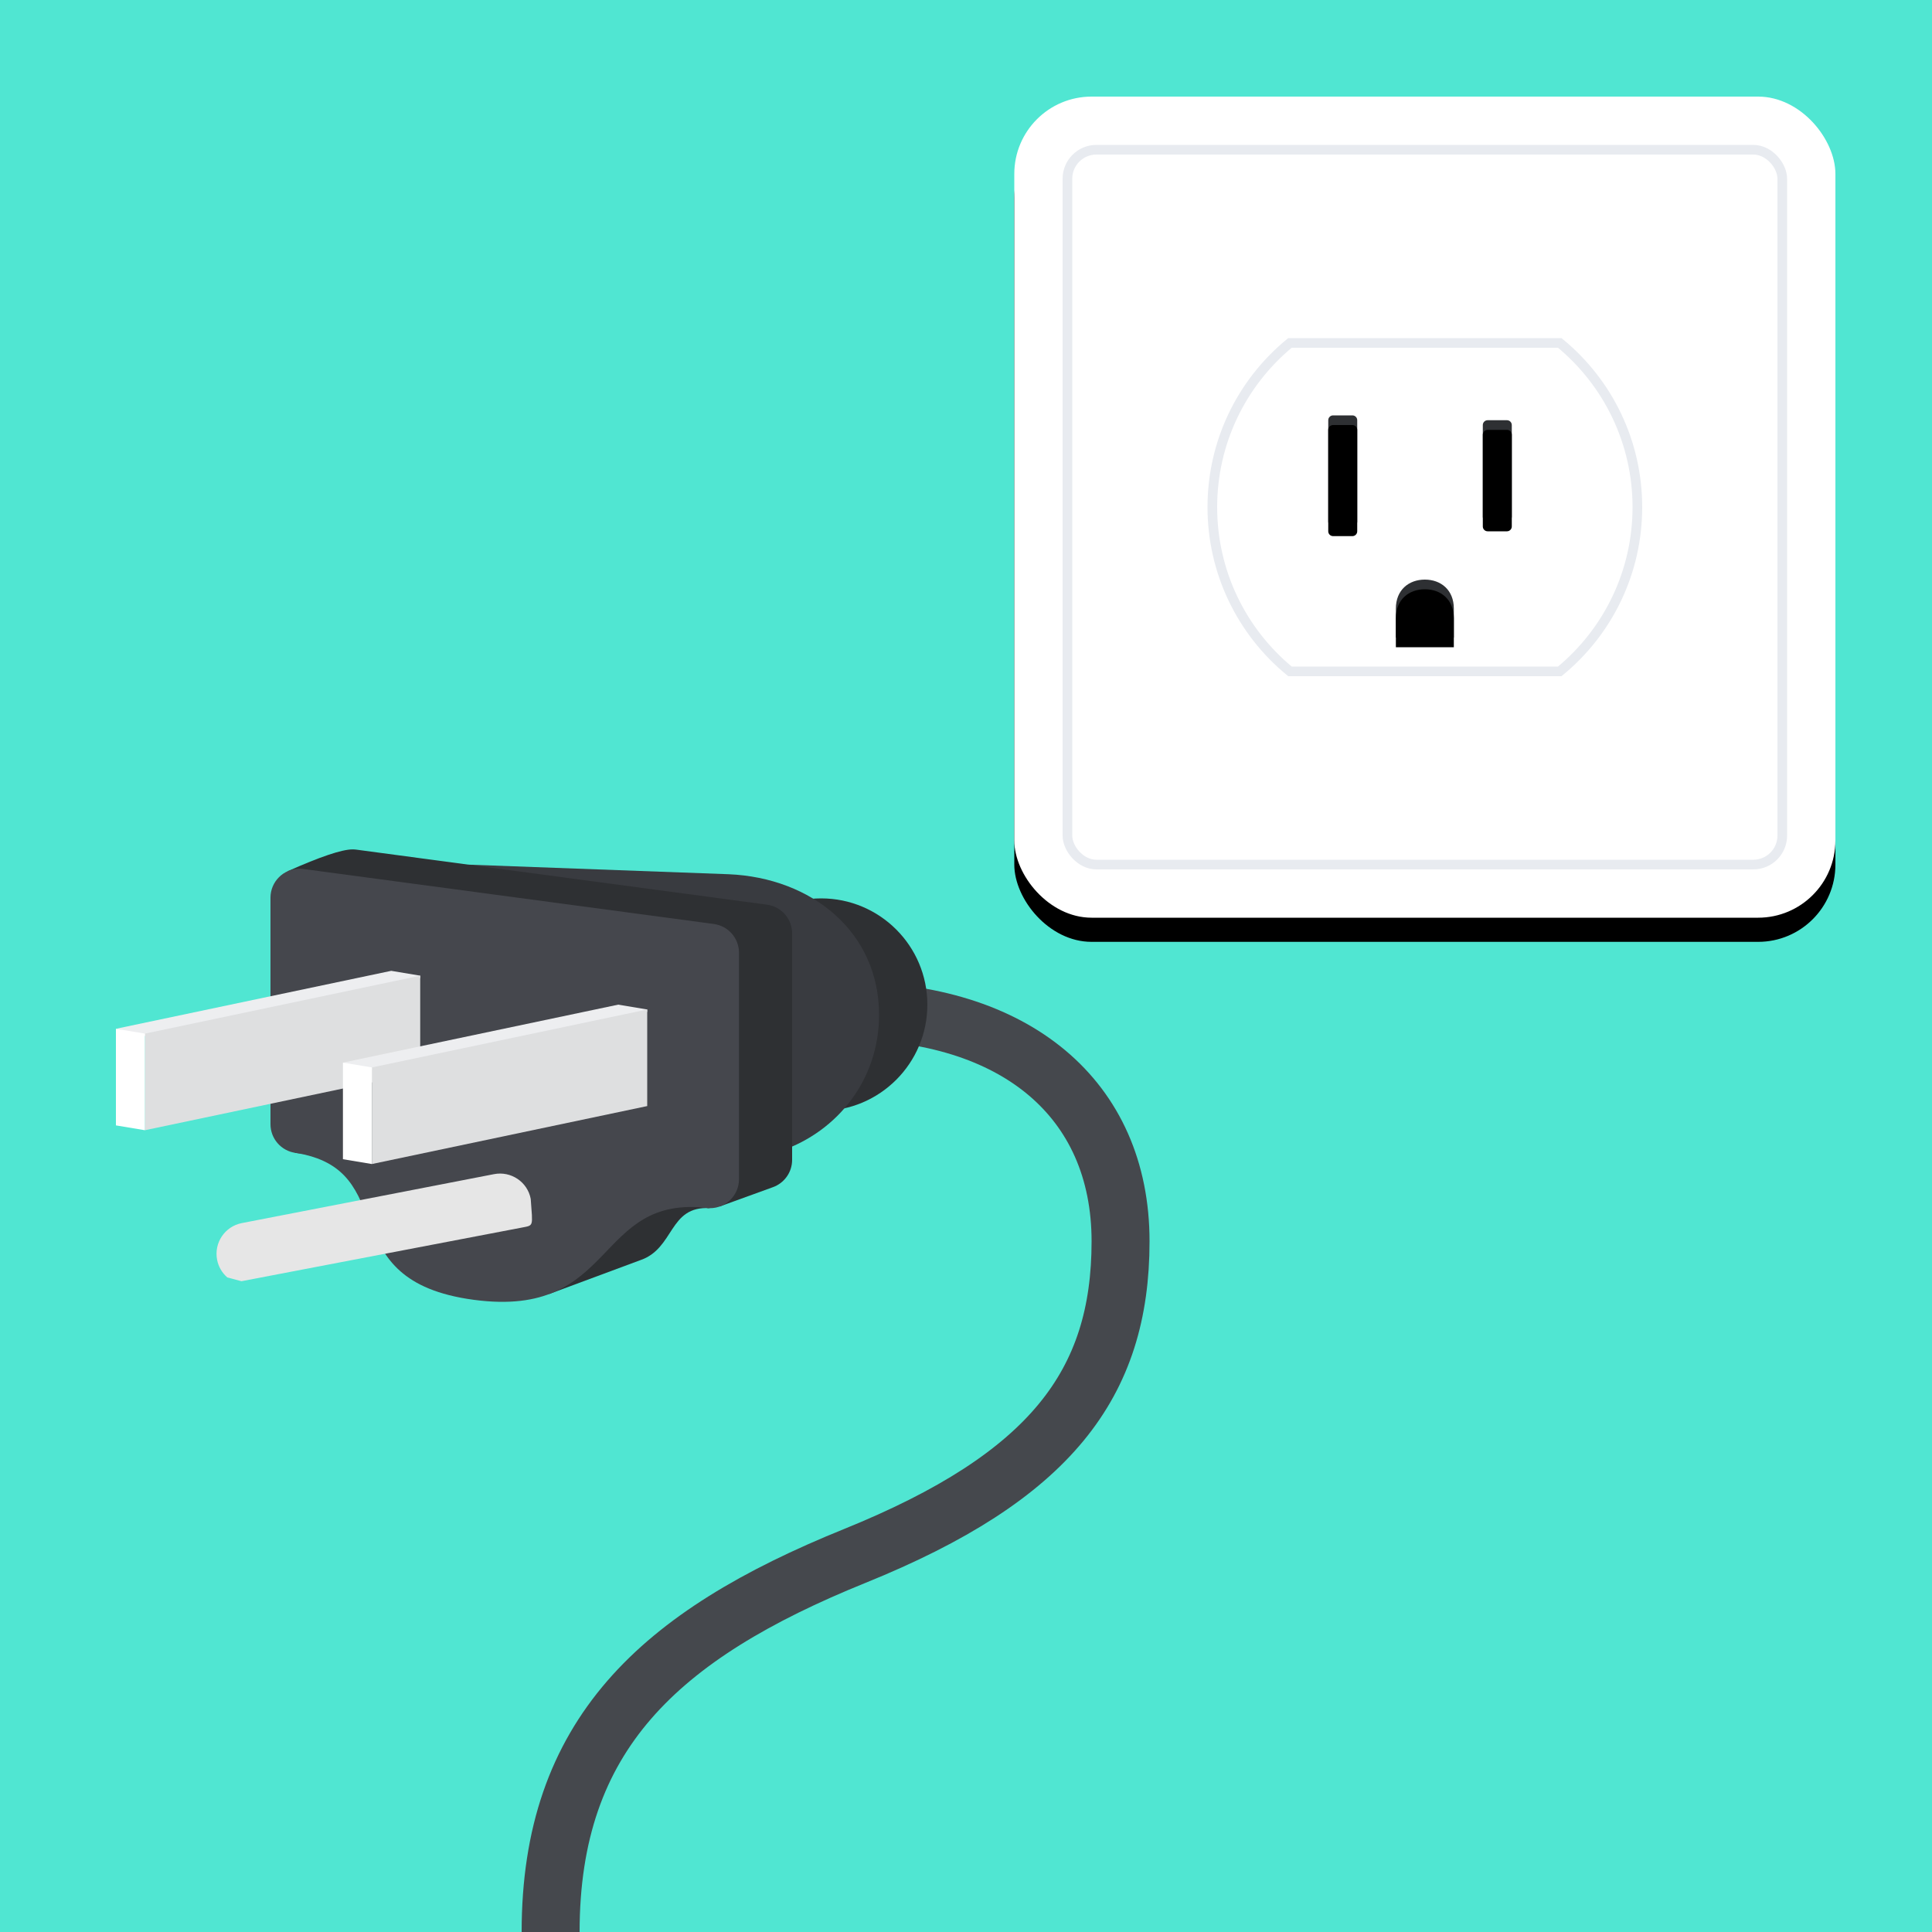 <?xml version="1.0" encoding="UTF-8"?>
<svg width="400px" height="400px" viewBox="0 0 400 400" version="1.1" xmlns="http://www.w3.org/2000/svg" xmlns:xlink="http://www.w3.org/1999/xlink">
    <!-- Generator: Sketch 51.2 (57519) - http://www.bohemiancoding.com/sketch -->
    <title>Type B</title>
    <desc>Created with Sketch.</desc>
    <defs>
        <rect id="path-1" x="0" y="0" width="170" height="170" rx="16"></rect>
        <filter x="-10.3%" y="-7.4%" width="120.6%" height="120.6%" filterUnits="objectBoundingBox" id="filter-2">
            <feOffset dx="0" dy="5" in="SourceAlpha" result="shadowOffsetOuter1"></feOffset>
            <feGaussianBlur stdDeviation="5" in="shadowOffsetOuter1" result="shadowBlurOuter1"></feGaussianBlur>
            <feColorMatrix values="0 0 0 0 0   0 0 0 0 0   0 0 0 0 0  0 0 0 0.15 0" type="matrix" in="shadowBlurOuter1"></feColorMatrix>
        </filter>
        <path d="M85,100 C88.314,100 91,102.134 91,106 L91,112 L79,112 L79,106 C79,102.134 81.686,100 85,100 Z M98,67 L102,67 C102.552,67 103,67.448 103,68 L103,87 C103,87.552 102.552,88 102,88 L98,88 C97.448,88 97,87.552 97,87 L97,68 C97,67.448 97.448,67 98,67 Z M66,66 L70,66 C70.552,66 71,66.448 71,67 L71,88 C71,88.552 70.552,89 70,89 L66,89 C65.448,89 65,88.552 65,88 L65,67 C65,66.448 65.448,66 66,66 Z" id="path-3"></path>
        <filter x="-10.5%" y="-8.7%" width="121.1%" height="117.4%" filterUnits="objectBoundingBox" id="filter-4">
            <feGaussianBlur stdDeviation="3" in="SourceAlpha" result="shadowBlurInner1"></feGaussianBlur>
            <feOffset dx="0" dy="2" in="shadowBlurInner1" result="shadowOffsetInner1"></feOffset>
            <feComposite in="shadowOffsetInner1" in2="SourceAlpha" operator="arithmetic" k2="-1" k3="1" result="shadowInnerInner1"></feComposite>
            <feColorMatrix values="0 0 0 0 0   0 0 0 0 0   0 0 0 0 0  0 0 0 1 0" type="matrix" in="shadowInnerInner1"></feColorMatrix>
        </filter>
    </defs>
    <g id="Type-B" stroke="none" stroke-width="1" fill="none" fill-rule="evenodd">
        <rect fill="#50E6D2" x="0" y="0" width="400" height="400"></rect>
        <g id="Wall-bit" transform="translate(210, 20)">
            <g id="Plate">
                <use fill="black" fill-opacity="1" filter="url(#filter-2)" xlink:href="#path-1"></use>
                <use fill="#FFFFFF" fill-rule="evenodd" xlink:href="#path-1"></use>
            </g>
            <rect id="Border" stroke="#E8EBF0" stroke-width="2" x="11" y="11" width="148" height="148" rx="6"></rect>
            <path d="M57.069,119 L112.931,119 C123.029,110.696 129,98.339 129,85 C129,71.661 123.029,59.304 112.931,51 L57.069,51 C46.971,59.304 41,71.661 41,85 C41,98.339 46.971,110.696 57.069,119 Z" id="Combined-Shape" stroke="#E8EBF0" stroke-width="2"></path>
            <g id="Holes">
                <use fill="#2E3033" fill-rule="evenodd" xlink:href="#path-3"></use>
                <use fill="black" fill-opacity="1" filter="url(#filter-4)" xlink:href="#path-3"></use>
            </g>
        </g>
        <g id="Cable" transform="translate(24, 175)">
            <path d="M90,225 C90,184.232 112.389,163.57 152.966,147.143 C193.543,130.715 208,111.531 208,82 C208,52.469 186.188,34.295 151.201,34.295" stroke="#45484D" stroke-width="12"></path>
            <circle id="Plasticky" fill="#2E3033" cx="146" cy="33" r="22"></circle>
            <path d="M137.748,63.264 C149.487,59.189 158,48.464 158,35.11 C158,17.928 144.048,6.726 126.857,6 L73,4.016 L137.748,63.264 Z" id="Plasticky" fill="#393B40"></path>
            <path d="M49.797,0.911 L134.797,12.303 C137.776,12.702 140,15.244 140,18.25 L140,65.142 C140,67.75 138.337,69.969 136.013,70.796 C135.594,70.946 131.925,72.277 125.006,74.79 L35.537,5.387 C42.303,2.368 46.791,0.858 49,0.858 C49.267,0.858 49.533,0.876 49.797,0.911 Z" id="Plasticky" fill="#2E3033"></path>
            <path d="M123.003,75.137 C114.355,74.59 115.745,83.528 108.476,85.938 C108.05,86.08 101.754,88.418 89.589,92.953 L110.872,71.347 L123.003,75.137 Z" id="Plasticky" fill="#2E3033"></path>
            <path d="M38.797,4.911 L123.797,16.303 C126.776,16.702 129,19.244 129,22.25 L129,69.142 C129,72.456 126.314,75.142 123,75.142 C122.733,75.142 122.467,75.124 122.203,75.089 L37.203,63.697 C34.224,63.298 32,60.756 32,57.75 L32,10.858 C32,7.544 34.686,4.858 38,4.858 C38.267,4.858 38.533,4.876 38.797,4.911 Z" id="Plasticky" fill="#45474D"></path>
            <path d="M77.244,94.557 C107.312,92.251 96.89,67.943 120.906,65.871 L120.198,63.948 L35.21,70.319 L34.648,72.483 C57.323,71.163 47.175,96.864 77.244,94.557 Z" id="Oval" fill="#45474D" transform="translate(77.777, 79.326) rotate(12) translate(-77.777, -79.326) "></path>
            <g id="Prongs" transform="translate(0, 26)">
                <path d="M23.056,63.475 C22.002,62.559 21.235,61.298 20.948,59.822 C20.266,56.31 22.559,52.91 26.069,52.227 L78.288,42.093 C81.799,41.41 85.221,43.703 85.88,47.216 C86.306,53.117 86.548,52.654 83.957,53.174 C58.194,58.102 38.872,61.797 25.99,64.261 L23.056,63.475 Z" id="Prong" fill="#E6E6E6"></path>
                <g id="Prong">
                    <polygon fill="#EDEEF0" points="0 12 57 0 63 1 63 1.5 6 13.5"></polygon>
                    <polygon fill="#DEDFE0" points="6 13 63 1 63 21 6 33"></polygon>
                    <polygon fill="#FFFFFF" points="0 12 6 13 6 33 0 32"></polygon>
                </g>
                <g id="Prong" transform="translate(47, 7)">
                    <polygon fill="#EDEEF0" points="0 12 57 0 63 1 63 1.5 6 13.5"></polygon>
                    <polygon fill="#DEDFE0" points="6 13 63 1 63 21 6 33"></polygon>
                    <polygon fill="#FFFFFF" points="0 12 6 13 6 33 0 32"></polygon>
                </g>
            </g>
        </g>
    </g>
</svg>